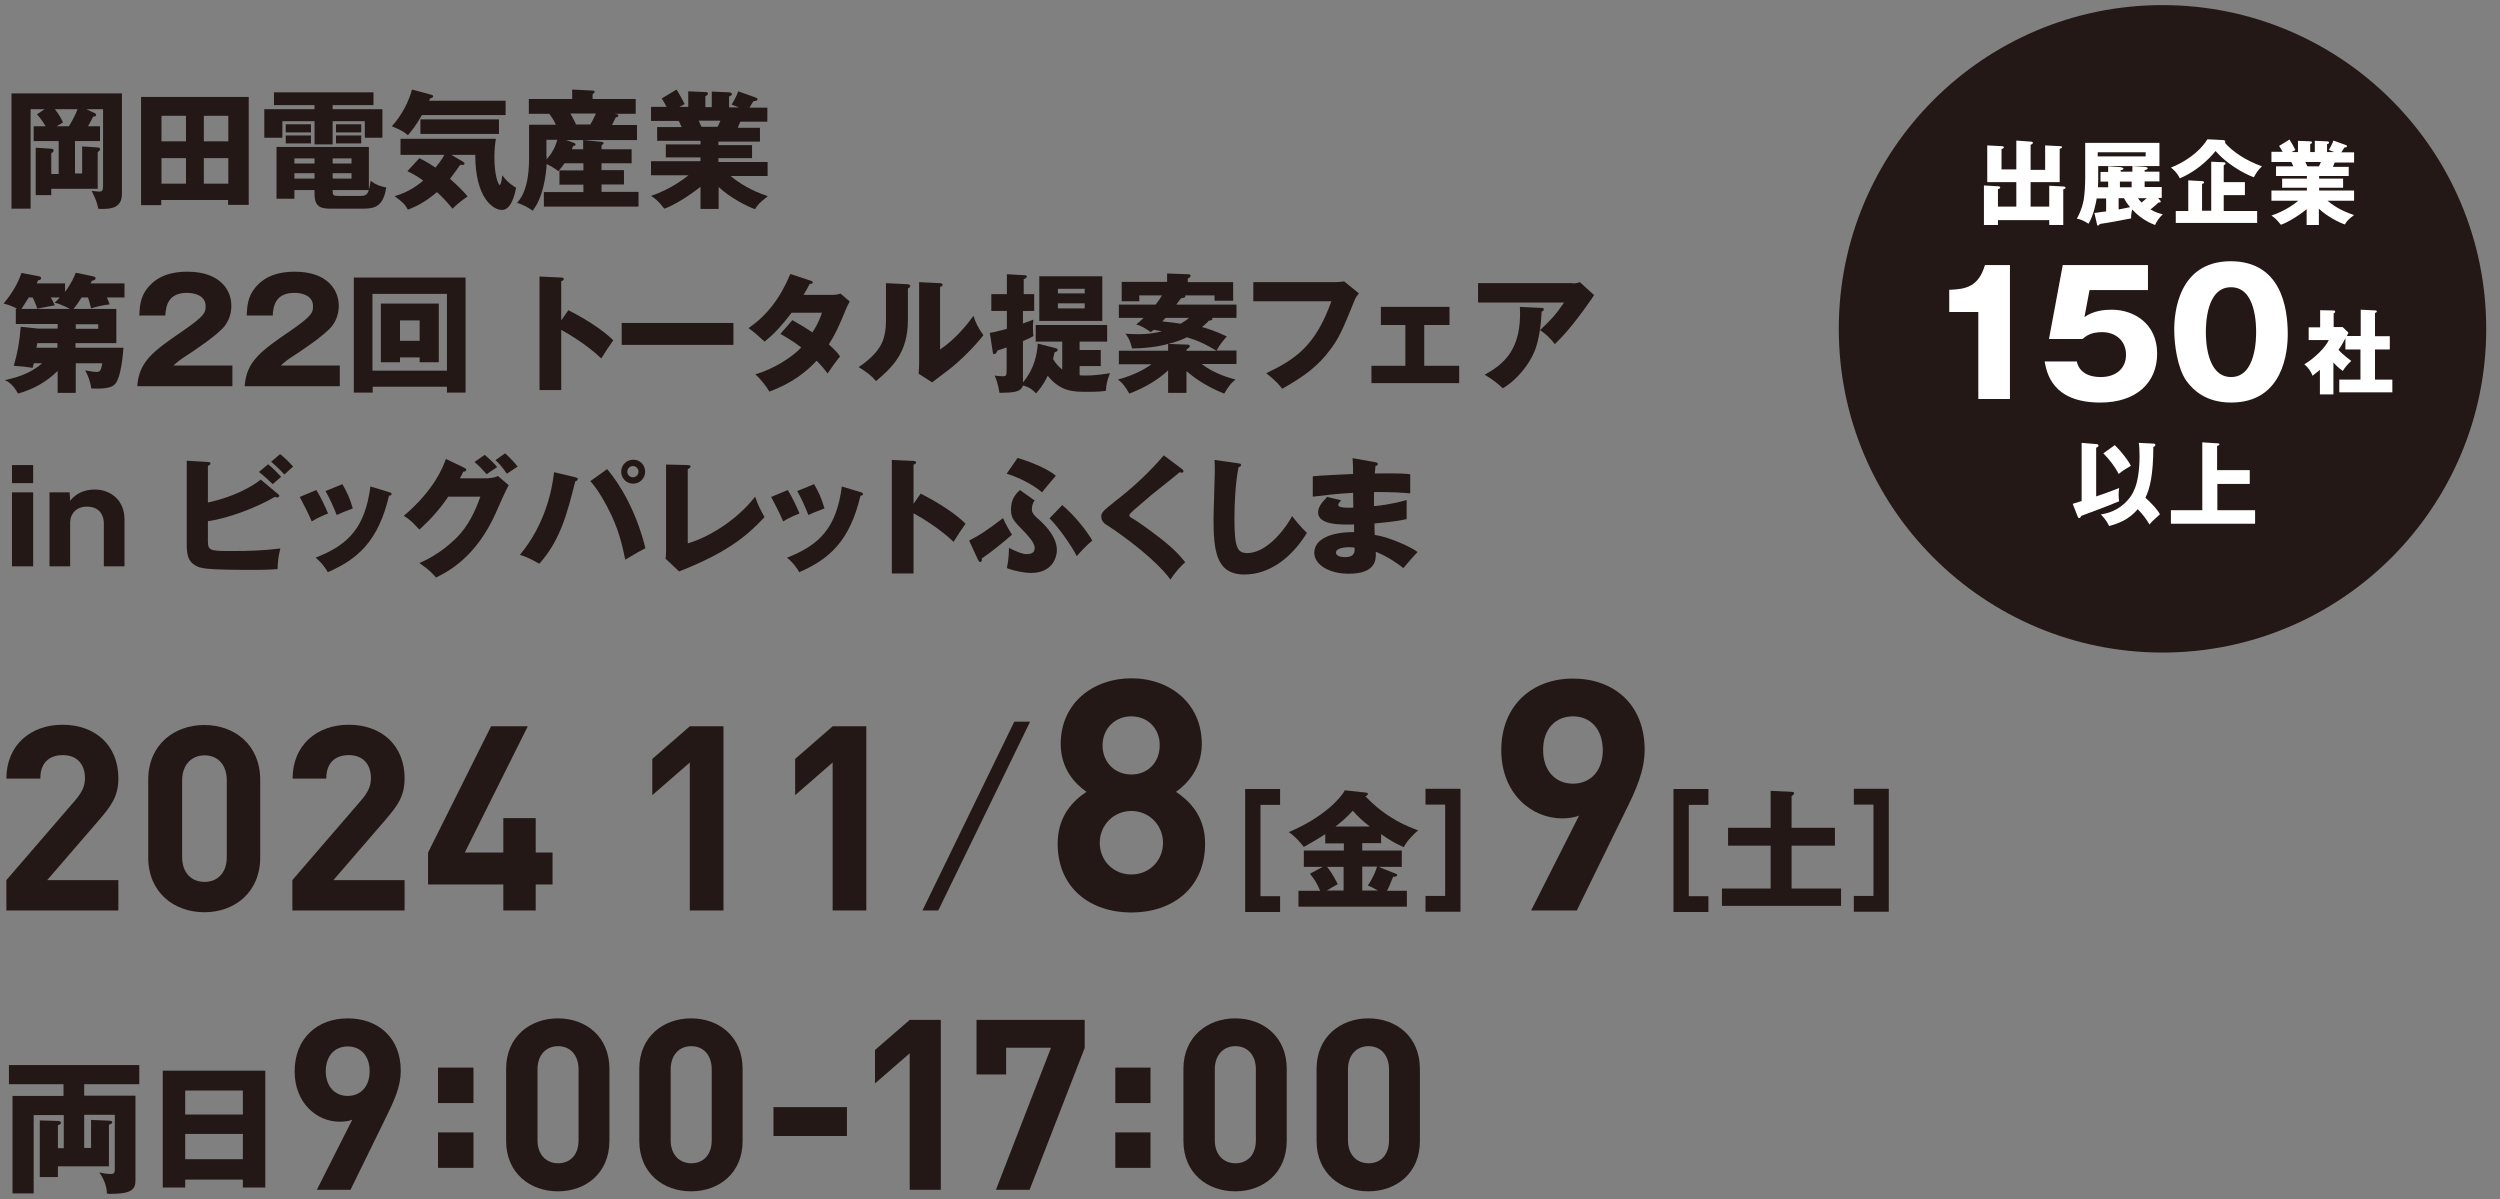 <?xml version="1.0" encoding="utf-8"?>
<!-- Generator: Adobe Illustrator 26.0.3, SVG Export Plug-In . SVG Version: 6.00 Build 0)  -->
<svg version="1.1" id="レイヤー_1" xmlns="http://www.w3.org/2000/svg" xmlns:xlink="http://www.w3.org/1999/xlink" x="0px"
	 y="0px" width="980px" height="470px" viewBox="0 0 980 470" style="enable-background:new 0 0 980 470;" xml:space="preserve">
<rect x="0" y="0" width="980" height="470" fill="#808080" stroke="none"/>
<style type="text/css">
	.st0{fill:#231815;}
	.st1{fill:#FFFFFF;}
	.st2{fill:none;}
</style>
<g>
	<g>
		<g>
			<g>
				<path class="st0" d="M39.2,49.5v5.8h-9.8v12.7h2.8V57.4l6.1,0.4c0.7,0.1,0.9,0.2,0.9,0.7c0,0.4-0.1,0.5-0.9,1.2V74H20.1v2.5H14
					V57.9l6.1,0.4c0.5,0.1,0.9,0.1,0.9,0.7c0,0.5-0.3,0.7-0.9,1.1v8.1H23V55.3h-9.8v-5.8h4.7c-0.1-0.2-1.8-3-3.4-4.7l3-2H12v39H4.5
					V36.6h43.3v39.3c0,5.3-3.7,6-7.6,6c-0.8,0-1.2,0-1.7-0.1c-0.5-3.2-2.2-6.1-2.6-7c0.5,0.1,2.7,0.3,3.1,0.3c0.9,0,1.4-0.3,1.4-2.1
					V42.8h-6.6l3.2,1.5c0.1,0,0.7,0.3,0.7,0.7c0,0.6-0.5,0.7-1.2,0.7c-0.5,1-1,2.1-2,3.8H39.2z M27,49.5c0.5-0.8,2.4-3.9,3.4-6.7
					h-8.9c1.7,2.1,2.6,3.9,3.2,5.2l-2.5,1.5H27z"/>
				<path class="st0" d="M63.2,78.5v1.9h-7.9V38h42.2v42.3h-8.1v-1.9H63.2z M72.9,55.4v-10h-9.6v10H72.9z M72.9,71.9V62h-9.6v10
					H72.9z M89.5,55.4v-10h-9.6v10H89.5z M79.9,62v10h9.6V62H79.9z"/>
				<path class="st0" d="M130.4,42.8h19.5V54H143v-6.5h-12.6v9.1h-7.1v-9.1h-12.6V54h-7.1V42.8h19.7v-1.6h-15.9v-5h39v5h-16V42.8z
					 M130.4,81.8c-3.8,0-7.1,0-7.1-5.7v-1.6h-7.9v3.4h-7V57.6h36.2v16.5c0.3-0.7,0.4-1.4,0.7-3.2c2.2,1.6,3.3,2,6.1,2.6
					c-1.1,7.4-4.5,8.3-9,8.3H130.4z M121.9,48.7v3.2H112v-3.2H121.9z M121.9,53.1v3.1H112v-3.1H121.9z M123.3,62.1h-7.9v2h7.9V62.1z
					 M123.3,67.9h-7.9V70h7.9V67.9z M130.4,64.1h7.4v-2h-7.4V64.1z M130.4,70h7.4v-2.1h-7.4V70z M141.5,76.8c2.1,0,2.6-0.9,3.1-2.3
					h-14.2c0,2.1,0.2,2.3,2.5,2.3H141.5z M141.6,48.7v3.2h-9.9v-3.2H141.6z M141.6,53.1v3.1h-9.9v-3.1H141.6z"/>
				<path class="st0" d="M198.2,39.3v5.8h-32.8c-2.6,4.5-4.1,6.3-5.5,7.9c-1.8-1.5-2.7-2-6.3-3.5c3.7-4.1,6.5-9.2,7.9-14.4l7.4,2
					c0.4,0.1,0.9,0.2,0.9,0.7c0,0.4-0.5,0.6-1.2,0.8c-0.1,0.3-0.3,0.6-0.4,0.9H198.2z M164.4,62c1.6,0.8,3,1.5,6.3,3.7
					c0.7-0.9,2.5-3,3.5-5H157v-6.3h37.4c-0.2,1.1-0.6,3.7-0.6,7.2c0,7.1,1.5,10.9,2.1,10.9c0.6,0,0.9-3,1-3.8
					c1.3,1.8,2.7,3.3,5.4,4.9c-0.4,2.2-1.8,8.7-5.5,8.7c-3.6,0-10.5-4.8-10.5-21.6h-9.4l4.3,2.5c0.5,0.3,0.9,0.6,0.9,0.9
					c0,0.6-0.7,0.6-1.7,0.5c-1,1.5-3,4.2-4,5.5c4,3.5,6,5.8,6.9,6.9c-2.9,1.9-5.1,4-5.9,4.8c-2.8-3.3-3.6-4.2-6.1-6.5
					c-4.6,3.9-7.7,5.4-11.4,6.9c-1.1-2-1.9-2.9-5.2-5.3c3.3-1,7-2.5,11.2-6.1c-2.6-2-4.8-3-6.2-3.7L164.4,62z M195.6,52.5h-30.8
					v-5.7h30.8V52.5z"/>
				<path class="st0" d="M228.6,58.4v-3.5l7.2,0.7c0.3,0.1,0.8,0.1,0.8,0.5c0,0.3-0.3,0.5-0.8,0.9v1.5h11.8V64h-11.8v2.7h8.8v5.6
					h-8.8v2.9h14.5V81h-37.1v-5.7h15.5v-2.9h-9.4v-5.6h9.4V64h-7.4c-0.9,1.3-1.5,2-2.4,3.1c-1.2-0.9-2.4-1.7-4.6-2.8
					c-0.3,4.5-1.3,12.9-5.5,18.3c-1.8-1.3-3.4-2.2-6.1-3.1c4.7-5.1,4.7-14.3,4.7-18.8V48.9h10.5c-0.3-0.6-1-2.3-2.6-4.3h-8v-5.8h17
					v-3.7l8,0.4c0.3,0,0.8,0.1,0.8,0.5c0,0.3-0.2,0.4-0.8,0.9v1.9h16.9v5.8h-8.4c1.3,0.2,1.6,0.3,1.6,0.7c0,0.6-0.8,0.7-1,0.7
					c-0.3,0.5-0.6,1.2-1.5,3h9.8v5.9h-27.8L225,56c0.4,0.2,0.6,0.3,0.6,0.6c0,0.4-0.2,0.5-1,0.7c-0.2,0.5-0.3,0.9-0.4,1.2H228.6z
					 M214.3,61.4c0,0.2,0,0.5-0.1,1.1c2.1-2.2,3.4-4.7,4.3-7.7h-4.3V61.4z M223.6,44.5c0.8,1.5,1.7,3,2.2,4.3h5.6
					c1-1.6,2-3.8,2.2-4.3H223.6z"/>
				<path class="st0" d="M281.5,81.9h-6.9v-8.7c-4.9,4-11.3,7.7-14.2,8.6c-2.5-3.3-3.8-4.1-5.2-5c8-2.7,13.4-7.1,14.7-8.1h-14.7
					v-5.5h19.4v-1.5h-13.6v-5.1h13.6v-1.4h-17v-5.4h9.6c-0.3-0.6-1-2.2-1.1-2.4h-10.9v-5.5h6.1c-0.8-1.5-1.2-2.2-1.9-3.3l5.8-3.5
					c1.2,1.9,2.7,4.7,3.2,5.7l-2.1,1.1h3.5v-6.1l6.7,0.3c0.5,0,1,0.1,1,0.6c0,0.5-0.4,0.7-1,1v4.3h2.5v-6.1l6.8,0.3
					c0.2,0,1.1,0.1,1.1,0.7c0,0.5-0.7,0.8-1.1,0.9v4.3h3.9l-2.9-1.1c0.6-1,1.9-3.2,2.6-5.2l7,2.5c0.3,0.1,0.5,0.3,0.5,0.6
					c0,0.7-0.8,0.7-1.5,0.7c-0.5,0.7-0.6,0.9-1.6,2.6h7v5.5h-10.6c-0.4,1-0.8,2-1,2.4h8.7v5.4h-16.3v1.4h13.2v5.1h-13.2v1.5h19.3
					v5.5h-14.5c5.6,4.7,11.6,6.9,14.6,7.9c-3.6,2.7-4.4,4-5,5.1c-3.3-1.1-10.1-4.7-14.3-8.7V81.9z M273.9,47.3
					c0.4,0.8,0.5,1.2,1.1,2.4h6.3c0.4-0.8,0.6-1.1,1.1-2.4H273.9z"/>
				<path class="st0" d="M13.3,142.3c-0.1,0.5-0.4,1.5-0.5,1.9c-2.5-0.4-4.1-0.6-7.4-0.8c1.6-5.6,2.3-9.6,2.7-15.3l6.9,0.7h7.6v-1.8
					H6.2v-6h0.6c-2.4-1.2-4.2-1.7-5.4-2c4.1-4.9,6-9,7-12l6.9,1.3c0.3,0.1,0.8,0.2,0.8,0.7c0,0.7-0.6,0.8-1.2,0.9
					c-0.2,0.5-0.4,0.9-0.5,1.2h11.1v3.3c2.7-3.6,3.6-6,4.2-7.5l6.7,1.4c0.5,0.1,1.1,0.3,1.1,0.8c0,0.6-0.9,0.8-1.5,1
					c-0.2,0.4-0.3,0.6-0.5,1h13.3v5.5h-6.9c0.6,1.3,0.8,1.9,1.1,2.7c-3.7,0.5-5.8,1.1-7.3,1.6c-0.5-2.3-0.8-3-1.2-4.3H32
					c-1.3,2-2,3.1-3.2,4.5h16.8v13.4h-16v1.8h18.8c-0.2,3-1,11.4-3.1,14c-0.8,1-2.1,2.3-9.5,2c-0.4-2.7-1.2-4.9-2.4-7.1
					c2.7,0.5,4,0.6,4.5,0.6c1.4,0,1.7-0.7,2.2-3.4H29.7v11.6h-7.1v-8.6c-4.5,4.4-9.4,7.1-15.5,8.9c-2.2-3.9-4.1-4.8-5.2-5.3
					c3.3-0.7,9.7-2.2,14.6-6.6H13.3z M19.9,116.6c0.3,0.4,1.4,2.6,1.6,3.1c-2.1,0.3-6.1,1.2-6.9,1.3c-0.6-1.9-1.5-3.8-1.8-4.4h-1.5
					c-1.2,1.9-1.9,3-2.9,4.5h19c-0.5-0.3-2.9-1.6-6-2.5c0.7-0.6,1.3-1.1,2-2H19.9z M22.6,134.5h-8c-0.1,0.5-0.2,1.5-0.3,1.8h8.2
					V134.5z M29.7,128.9h8.8v-1.8h-8.8V128.9z"/>
				<path class="st0" d="M91.1,151.4H53.8c0.7-9.7,6.2-13.7,17.9-21.7c8.9-6.1,8.9-7.4,8.9-9.7c0-4.2-4.4-5.2-7.3-5.2
					c-7.5,0-8.3,5.3-8.5,8.9H54.6c0.2-3.5,0.3-7.3,3.4-11c3.7-4.5,9.1-6.2,15.4-6.2c12.7,0,17.3,7,17.3,13.4c0,3.6-1.4,6.2-2.4,7.6
					c-2.8,3.9-14,11.1-14.6,11.5c-3.6,2.3-4.2,2.9-5.7,4.3h23.1V151.4z"/>
				<path class="st0" d="M133.2,151.4H95.9c0.7-9.7,6.2-13.7,17.9-21.7c8.9-6.1,8.9-7.4,8.9-9.7c0-4.2-4.4-5.2-7.3-5.2
					c-7.5,0-8.3,5.3-8.5,8.9H96.7c0.2-3.5,0.3-7.3,3.4-11c3.7-4.5,9.1-6.2,15.4-6.2c12.7,0,17.3,7,17.3,13.4c0,3.6-1.4,6.2-2.4,7.6
					c-2.8,3.9-14,11.1-14.6,11.5c-3.6,2.3-4.2,2.9-5.7,4.3h23.1V151.4z"/>
				<path class="st0" d="M146.1,151.6v2.3h-7.4v-45.1h43.8v45.1h-7.3v-2.3H146.1z M175.2,145.3v-30.1h-29.2v30.1H175.2z
					 M156.8,140.1v1.9h-7.5V119H172V142h-7.5v-1.9H156.8z M164.5,133.6v-8h-7.7v8H164.5z"/>
				<path class="st0" d="M222.8,121.6c7.5,3.8,13.9,8.1,17.6,11.8c-2.3,3.3-2.5,3.6-4.7,7.1c-1.7-1.6-6.7-6.2-15.7-11.2v23.6h-8.5
					v-44.5l8.5,0.4c0.4,0,1,0.1,1,0.6s-0.6,0.7-1,0.8v15.4L222.8,121.6z"/>
				<path class="st0" d="M287.5,126.6v8.6h-43.8v-8.6H287.5z"/>
				<path class="st0" d="M310.6,125.5c3.5,2,5.7,3.3,7.9,4.8c2.3-3.6,3.2-6.2,3.7-7.7h-11.9c-3.1,4.1-6.5,8.1-10.6,11.3
					c-3.3-3-3.6-3.3-6.3-5.3c7.2-4.8,12.6-12,16.4-21.2l7.9,2.6c0.6,0.2,0.9,0.3,0.9,0.7c0,0.5-0.5,0.6-1.2,0.6
					c-0.9,1.7-1.5,2.8-2.4,4.3h11c1.9,0,2.7-0.3,3.5-0.5l3.6,3.1c-0.7,1.4-0.8,1.4-1.1,2.1c-3.2,7.7-4.4,10.5-7.1,14.7
					c2.8,2.5,3.7,3.7,4.4,4.7c-1.4,1.7-4,5.3-4.9,6.7c-1.1-1.5-2.3-3-4.3-5c-6.8,7.4-14.3,10.5-18.5,12.1c-1.5-2.5-3.4-4.8-5.5-6.8
					c6.7-1.8,14.4-6.6,18-10.5c-3.3-2.5-6.2-4.2-8.2-5.3L310.6,125.5z"/>
				<path class="st0" d="M355.6,111.4c0.6,0.1,1.2,0.1,1.2,0.7c0,0.6-0.7,0.9-0.9,1v12.3c0,13.3-6.5,18.8-12.5,24
					c-2.2-2.6-3.7-3.5-6.8-5.5c5-3.3,7.4-6.5,8.2-7.8c0.6-1,2.5-3.9,2.5-10.3V111L355.6,111.4z M368.5,111c0.6,0.1,1,0.1,1,0.6
					c0,0.5-0.5,0.7-1,0.9V137c6.2-4.1,11.1-10.4,13.1-13.2c0.9,2.9,1.9,4.8,3.9,7.6c-2.9,3.8-9.3,10.4-14.2,14c-2,1.5-4,3-5.9,4.5
					l-5.3-3.4c0.1-1.4,0.2-2.6,0.2-4v-31.9L368.5,111z"/>
				<path class="st0" d="M416.4,133.9H406v-6.5h28v6.5h-10.8v3.3h8.3v6.3h-8.3v3.6c0.4,0.1,1.1,0.1,2.6,0.1c4.1,0,7.9-0.7,9.3-0.9
					c-1.1,2.9-1.4,4-1.6,6.9c-1.4,0.2-2.7,0.4-7.1,0.4c-5.6,0-10.6,0-15.7-6.3c-1.9,4-3.6,5.8-4.6,6.9c-1-1-2.1-2.3-5.1-3.1
					c-0.8,2.7-3.9,2.8-9.2,2.9c-0.2-0.9-0.5-3.7-1.9-6.8c1,0.2,1.7,0.3,3.2,0.3c1.5,0,1.5-0.5,1.5-2.8v-8.5
					c-1.7,0.6-2.3,0.8-3.6,1.2c-0.4,1-0.7,1.4-1.3,1.4c-0.4,0-0.5-0.3-0.5-0.6l-1.2-7.7c1.2-0.2,2.3-0.4,6.7-1.6v-7h-6.1v-6.6h6.1
					v-7.8l7.2,0.4c0.3,0,0.6,0.2,0.6,0.5c0,0.6-0.8,0.9-1.2,1v5.9h4.1v6.6H401v4.9c2.6-0.9,3.2-1.2,4.1-1.5
					c-0.1,0.8-0.2,1.5-0.2,2.9c0,1.6,0.1,2.8,0.2,3.5c-0.9,0.6-1.3,0.8-4.1,2v14.2c0,0.4,0,0.5,0,2c4.6-5.4,5.6-11.5,5.8-15.2
					l7.1,1.8c0.3,0.1,0.7,0.2,0.7,0.7c0,0.6-0.9,0.8-1.2,0.9c-0.3,1.3-0.4,1.8-0.6,2.6c0.8,1.6,2.3,3.1,3.6,4.2V133.9z M432.1,108.3
					v17.5h-24.7v-17.5H432.1z M425.2,115v-1.8h-10.5v1.8H425.2z M414.7,118.9v2h10.5v-2H414.7z"/>
				<path class="st0" d="M471.2,142.8c5.1,3.9,11.3,5.5,13.2,6c-0.9,0.6-2.1,1.4-4.5,5.5c-7.8-3.1-12.3-6.7-14.8-8.8v8.5h-7.2v-8.8
					c-4.3,4-9.5,6.9-15.2,9.1c-2.4-4.1-3.6-4.9-4.5-5.5c6.6-1.8,10.7-4.2,13.2-6h-12.8v-5.3h19.3v-2.7c-4.2,1.2-9.7,1.8-14.1,1.8
					c-0.8-2.8-0.9-3.4-2.6-5.8c1.3,0.1,2.8,0.2,5,0.2c3.7,0,6.2-0.4,9.3-1.1c-1.8-0.4-2.5-0.5-3.3-0.6c-0.3,0.3-0.5,0.4-1.1,0.9
					c-1.3-1-3.8-2.6-5.7-3c1.1-0.9,1.8-1.5,2.9-2.6h-9.7v-5.2H453c1.3-1.6,1.8-2.5,2.5-3.6h-8.9v2.3h-6.9v-7.6h17.8v-3.3l8.1,0.3
					c0.4,0,1.1,0,1.1,0.6c0,0.6-0.7,0.9-1.1,1.1v1.4h17.8v7.3h-7.3v-2.1h-11.5c0.3,0.9-0.6,1-1.6,1.1c-1,1.3-1.2,1.5-1.9,2.5h23.6
					v5.2H475c0.2,0.1,0.3,0.3,0.3,0.4c0,0.5-1,0.7-1.4,0.7c-0.6,0.6-1.1,1.2-2.7,2.5c1.8,0.5,5.7,1.7,9.7,3.7c-1,1.1-2.8,3.2-4,5.5
					h7.8v5.3H471.2z M456.9,124.6l-1.3,1.4c4.1,0.4,4.6,0.5,7.2,0.9c1.2-0.7,2.3-1.4,3.3-2.3H456.9z M465.3,132.2
					c-1.9,0.9-4.1,1.8-7.3,2.6l7.4,0.3c0.5,0,1,0.1,1,0.6c0,0.4-0.6,0.9-1.3,1.3v0.5h11.8C472.8,135.1,470.4,133.8,465.3,132.2z"/>
				<path class="st0" d="M523.4,110.6c0.4,0,2.6-0.1,3.5-0.3l5.8,4.7c-0.6,0.8-1.2,1.4-1.7,2.7c-5,12.3-6.1,14.8-9.8,19.7
					c-4.3,5.7-9.3,9.8-18.6,15c-0.9-1.2-2.1-2.8-6.2-6.1c11.4-5.5,19.2-10.6,25.5-28.2h-30.6v-7.5H523.4z"/>
				<path class="st0" d="M558.3,143.4H572v6.8h-34.4v-6.8h13.3v-16h-9.6v-7.1h26.9v7.1h-9.9V143.4z"/>
				<path class="st0" d="M616.5,111.1c0.4,0,1.6,0,2.8-0.5l5.6,5.1c-0.5,0.7-0.7,1-1.8,2.6c-6.7,9.6-10.9,14-13.6,16.6
					c-1.8-2.3-3.3-3.8-5.8-5.5c4.2-3.9,6.4-6.3,9.4-10.8h-33.7v-7.6H616.5z M604.3,120.7c0.4,0,0.9,0.1,0.9,0.6
					c0,0.5-0.7,0.8-0.9,0.9c-0.2,5.5-1.1,11.2-2.6,15.1c-2,5.2-6.8,11.5-12.6,14.9c-2.5-2.3-4.1-3.5-7.1-5.3
					c7.1-4,14.7-9.5,13.8-26.6L604.3,120.7z"/>
				<path class="st0" d="M12.9,189.4H4.7v-7.1h8.3V189.4z M12.9,222H4.7v-29h8.3V222z"/>
				<path class="st0" d="M27.3,193l0.2,3.3c1.3-1.5,3.8-4.4,9.8-4.4c5.5,0,11.5,3.7,11.5,11.7V222h-8.1v-17.1c0-1-0.4-6.3-6.6-6.3
					c-4.2,0-6.6,2.8-6.6,6.3V222h-8.1v-29H27.3z"/>
				<path class="st0" d="M108.9,193.6c0.3,0.3,0.6,0.5,0.6,0.8c0,0.3-0.4,0.6-0.8,0.6c-0.3,0-0.4-0.1-1-0.2
					c-6.8,4-18.1,8.4-26.2,9.5v8c0,3.7,1.2,3.7,9.8,3.7c6.2,0,12.4-0.2,18.6-1c-0.8,3-1,5.4-1.1,8.1c-1.8,0.1-4.4,0.3-9,0.3
					c-20.2,0-21.2-0.6-23.3-1.8c-2.9-1.6-3.3-4.5-3.3-8.4v-32.6l8.3,0.5c0.6,0.1,1,0.1,1,0.5c0,0.5-0.5,0.8-1,1.1v14.3
					c5.5-1.2,14.4-4,20.7-9L108.9,193.6z M105.1,182c1.6,1.2,4.1,3.8,5.1,4.9c-0.3,0.3-2.2,1.9-3.3,2.9c-0.7-0.7-3.2-3.1-5.4-4.8
					L105.1,182z M109.8,178c1.6,1.2,4.1,3.7,5.1,4.9c-0.9,0.8-2.5,2.2-3.4,3.1c-0.6-0.7-3-3.1-5.2-5L109.8,178z"/>
				<path class="st0" d="M124,192.1c1.6,2.5,3.7,6.9,4.6,9.2c-1.3,0.5-4.1,1.6-6.4,3.1c-1.4-3.3-3.1-6.6-4.7-9.6L124,192.1z
					 M152.5,192.9c0.6,0.2,1,0.3,1,0.8c0,0.5-0.7,0.6-1,0.6c-4.2,17.9-12.3,24.9-24,30c-0.6-1.1-2.1-3.5-4.8-5.7
					c12.9-5,19.4-11.8,21.5-27.9L152.5,192.9z M134.2,189.8c1.7,2.8,2.9,5.4,4.1,9.5c-3.7,1.4-4.9,1.9-6.3,2.6c-1-2.6-3-7.1-4.4-9.4
					L134.2,189.8z"/>
				<path class="st0" d="M191.6,187.4c1.7,0,2.6-0.4,3.6-0.8l4.2,3.6c-0.9,1.5-4,8.4-5.1,11c-7.8,17.4-18.9,23-23.4,25.2
					c-0.9-1.1-2.3-2.8-6.5-5.7c7.7-3.2,13.8-8.8,16.4-11.9c4.1-4.9,6.4-11,7.5-14.1h-12.6c-3.2,4.8-7.1,9.1-11.3,12.9
					c-2.7-2.9-3.7-3.9-6.1-5.4c12.2-10.4,15.4-19.3,16.5-22.3l7.3,3.5c0.2,0.1,0.7,0.4,0.7,0.8c0,0.5-0.7,0.7-1.2,0.7
					c-0.8,1.6-1,2-1.3,2.6H191.6z M190,178.3c2.1,1.8,3.7,3.3,4.9,4.8c-2.9,1.9-3.2,2.1-4.1,2.8c-2-2.2-3-3.3-4.8-4.8L190,178.3z
					 M198,177.7c1.6,1.4,3.8,3.7,4.9,5.2c-0.7,0.5-3.6,2.4-4.2,2.8c-0.4-0.5-2.3-3.5-4.5-5.3L198,177.7z"/>
				<path class="st0" d="M225.6,187.1c0.6,0.2,0.9,0.3,0.9,0.7c0,0.5-0.5,0.7-1,0.9c-3.1,12.2-5.7,22.9-14.1,32.3
					c-3.2-1.8-4.7-2.6-7.6-3.5c10-12,12.6-25.5,13.4-32.4L225.6,187.1z M238,183.9c4.8,5.6,11.4,16.3,15,31
					c-1.8,0.9-3.1,1.6-7.9,4.5c-1.2-5.8-2.6-12.3-7-20.6c-3.4-6.4-5.5-8.9-6.7-10.2L238,183.9z M252.9,184.9c0,2.6-2.1,4.7-4.7,4.7
					c-2.6,0-4.7-2.1-4.7-4.7c0-2.7,2.2-4.7,4.7-4.7C250.7,180.1,252.9,182.2,252.9,184.9z M245.9,184.9c0,1.2,1,2.2,2.2,2.2
					c1.2,0,2.2-1,2.2-2.2c0-1.2-1-2.2-2.2-2.2C246.9,182.7,245.9,183.7,245.9,184.9z"/>
				<path class="st0" d="M269.6,182.3c0.7,0.1,1.1,0.1,1.1,0.5c0,0.6-0.7,0.9-1.1,1.1v29.1c7.2-2,18.8-8.5,26.4-18.3
					c1.2,3.4,1.9,4.8,3.7,8c-5.3,5.6-12.6,13.2-33.5,21.3l-5.3-5c0.1-0.7,0.2-2.3,0.2-3v-33.9L269.6,182.3z"/>
				<path class="st0" d="M308.8,192.1c1.6,2.5,3.7,6.9,4.6,9.2c-1.3,0.5-4.1,1.6-6.4,3.1c-1.4-3.3-3.1-6.6-4.7-9.6L308.8,192.1z
					 M337.3,192.9c0.6,0.2,1,0.3,1,0.8c0,0.5-0.7,0.6-1,0.6c-4.2,17.9-12.3,24.9-24,30c-0.6-1.1-2.1-3.5-4.8-5.7
					c12.9-5,19.4-11.8,21.5-27.9L337.3,192.9z M319.1,189.8c1.7,2.8,2.9,5.4,4.1,9.5c-3.7,1.4-4.9,1.9-6.3,2.6c-1-2.6-3-7.1-4.4-9.4
					L319.1,189.8z"/>
				<path class="st0" d="M360.9,193.5c7.5,3.8,13.9,8.1,17.6,11.8c-2.3,3.3-2.5,3.6-4.7,7.1c-1.7-1.6-6.7-6.2-15.7-11.2v23.6h-8.5
					v-44.5l8.5,0.4c0.4,0,1,0.1,1,0.6c0,0.5-0.6,0.7-1,0.8v15.4L360.9,193.5z"/>
				<path class="st0" d="M379.9,211.9c3.4-1.7,6.8-3.8,13.3-8.8c0.7,1.9,3.2,6.1,3.5,6.5c-2.8,2.5-8.1,6.8-11.8,9.3
					c0,0.7,0,1.4-0.7,1.4c-0.4,0-0.6-0.5-0.8-0.8L379.9,211.9z M398.9,179.5c2.7,0.8,11,3.6,15,7c-2.8,3.3-4.4,5.1-5.4,6.5
					c-3.5-3-9-5.8-13.9-7.3L398.9,179.5z M405.6,196.2c-0.8,0.9-1.1,2.3-1.1,3.4c0,0.7,0.1,1.7,2,3.4c2.4,2.1,7.8,7,7.8,12.7
					c0,2-1.2,8.9-10.2,8.9c-1.9,0-5.7-0.5-9.4-1.9c0.8-3.7,0.8-7,0.8-7.9c3.6,1.7,5.3,2.4,6.9,2.4c1.9,0,3.2-0.5,3.2-2.4
					c0-2.2-3-5.2-4.5-6.8c-3.7-3.8-4.8-4.9-4.8-8.2c0-4.3,2-6.3,3.5-7.7L405.6,196.2z M416.4,198c4.4,3.6,9.5,9.9,11.8,13.9
					c-2.4,1.9-5.1,4.9-6.1,6.1c-2.5-4.9-8-12.3-10.7-14.8L416.4,198z"/>
				<path class="st0" d="M463.4,183.9c0.3,0.3,0.5,0.5,0.5,0.8c0,0.5-0.4,0.6-0.6,0.6c-0.3,0-0.6-0.1-0.9-0.2c-1,1-9.2,7.4-10.9,8.8
					c-2.3,2-5.1,4.4-7,6c-1.6,1.5-1.8,1.7-1.8,2.1c0,0.5,0.2,0.7,2.2,1.8c0.2,0.1,4.8,3.2,9.3,6.7c5.7,4.4,8.1,7,10.4,9.9
					c-2,1.8-3.6,3.5-5.8,6.8c-2.2-3.3-10.5-12-25.4-21.7c-0.5-0.3-1.7-1.3-1.7-3c0-1.3,0.2-1.9,5.3-5.9c7-5.4,13.5-11.4,19.2-18.1
					L463.4,183.9z"/>
				<path class="st0" d="M485.3,181.6c0.8,0.1,1.2,0.2,1.2,0.7c0,0.5-0.4,0.6-1,0.9c-1.2,5.9-1.6,13.9-1.6,20
					c0,11.4,1.1,13.6,5,13.6c8.6,0,16.2-11.6,17.6-14.5c1.3,1.7,3.5,4.4,5.8,6.6c-5.7,9.3-14.3,16.3-24.5,16.3
					c-11.2,0-12.1-9.5-12.1-22.1c0-2.9,0.5-15.7,0.5-18.2c0-1.5,0-3.2-0.1-4.6L485.3,181.6z"/>
				<path class="st0" d="M539.2,181.2c0.5,0.1,0.9,0.2,0.9,0.7c0,0.6-0.6,0.7-0.9,0.7c-0.2,2-0.2,2.4-0.3,3c2.3,0,10.1-0.2,13.9,0.3
					v7.5c-2.4-0.2-6.8-0.6-14.2-0.5v5.5c1.4-0.1,7.1-0.7,12.8-2.4v7.5c-4.1,0.9-8.4,1.3-12.6,1.7c0,2.2,0,2.4,0.1,4.5
					c6.3,0.9,15,5.2,16.8,6.7c-1.6,1.6-2.5,2.7-5.6,6.3c-2.5-2.1-7.1-5-10.8-6.4c0.1,2.6,0.5,8.6-10.6,8.6c-7.8,0-13.5-3.6-13.5-8.2
					c0-5.7,7.2-8.2,15.6-8.1c0-1.2,0-1.2,0-3c-5,0.1-14.1,0.3-14.1-4.7c0-1.8,0.9-3.4,3.5-6.1l5.5,1.3c-0.9,1.2-1.1,1.4-1.1,1.7
					c0,0.6,0,1.4,5.9,1.2c0-0.9-0.1-5-0.1-5.8c-6.2,0.3-11.6,1-15.8,1.5v-8c2.5-0.3,13.5-0.8,15.8-0.9c0-1.9,0-3.9-0.2-6.2
					L539.2,181.2z M528.8,214.5c-0.3,0-5.1,0-5.1,2.1c0,1.7,2.8,1.8,3.6,1.8c2.5,0,4-0.9,3.7-3.7
					C530.5,214.6,529.8,214.5,528.8,214.5z"/>
			</g>
		</g>
		<g>
			<path class="st0" d="M2.5,356.9v-11.9l27-31.3c2.6-3.1,3.8-5.4,3.8-8.7c0-5.4-3.1-9-8.7-9c-4.4,0-8.8,2.2-8.8,9.2H2.5
				c0-13.2,9.6-21.1,22-21.1c12.8,0,21.9,8,21.9,21c0,7-2.7,10.7-7.7,16.5l-20.2,23.4h27.9v11.9H2.5z"/>
			<path class="st0" d="M80.1,357.6c-11.8,0-22-7.7-22-21.5v-30.4c0-13.8,10.2-21.5,22-21.5c11.8,0,21.9,7.7,21.9,21.5v30.4
				C102,349.9,91.9,357.6,80.1,357.6z M88.9,305.9c0-6.1-3.5-9.8-8.7-9.8c-5.2,0-8.8,3.8-8.8,9.8V336c0,6.1,3.6,9.7,8.8,9.7
				c5.2,0,8.7-3.7,8.7-9.7V305.9z"/>
			<path class="st0" d="M114.6,356.9v-11.9l27-31.3c2.6-3.1,3.8-5.4,3.8-8.7c0-5.4-3.1-9-8.7-9c-4.4,0-8.8,2.2-8.8,9.2h-13.2
				c0-13.2,9.6-21.1,22-21.1c12.8,0,21.9,8,21.9,21c0,7-2.7,10.7-7.7,16.5l-20.2,23.4h27.9v11.9H114.6z"/>
			<path class="st0" d="M210,346.7v10.2h-12.7v-10.2h-29.5v-12.5l24.7-49.5h14.4l-24.7,49.5h15.1v-13.5H210v13.5h6.6v12.5H210z"/>
			<path class="st0" d="M270.4,356.9v-58l-14.7,12.8v-14.2l14.7-12.8h13.2v72.2H270.4z"/>
			<path class="st0" d="M326.4,356.9v-58l-14.7,12.8v-14.2l14.7-12.8h13.2v72.2H326.4z"/>
			<path class="st0" d="M367.8,356.9h-6.2l36-74h6.2L367.8,356.9z"/>
			<path class="st0" d="M443.5,357.7c-16,0-28.9-9.5-28.9-27c0-11,6.3-17,11.3-20.3c-4.6-3.2-10.1-9.1-10.1-18.8
				c0-16,12.7-25.7,27.7-25.7c15.1,0,27.6,9.8,27.6,25.7c0,9.6-5.6,15.6-10.1,18.8c4.9,3.3,11.4,9.2,11.4,20.3
				C472.4,348.2,459.5,357.7,443.5,357.7z M443.5,317.9c-7,0-12.4,5.6-12.4,12.5c0,7,5.4,12.4,12.4,12.4c7,0,12.4-5.4,12.4-12.4
				C455.9,323.5,450.5,317.9,443.5,317.9z M443.5,280.8c-6.5,0-11.3,4.9-11.3,11.4c0,6.6,4.8,11.4,11.3,11.4
				c6.5,0,11.1-4.8,11.1-11.4C454.7,285.7,450,280.8,443.5,280.8z"/>
			<path class="st0" d="M488.1,357.4v-48.1h13.7v6.2h-7.7v35.8h7.7v6.2H488.1z"/>
			<path class="st0" d="M534,333.4h15.5v6.4h-9.1l6.5,2.6c0.5,0.2,0.8,0.3,0.8,0.6c0,0.6-0.8,0.7-1.6,0.7c-0.9,2.2-1.5,3.8-2.4,5.5
				h7.8v6.2h-42.5v-6.2h8.5c-1.2-2.8-1.9-4.1-4-6.7l5-2.7h-7.4v-6.4h15.7v-2.8h-7.3V327c-3.3,2.1-4.3,2.7-8.4,5
				c-1.9-2.4-3.6-4.3-5.9-5.8c14.1-6,20.5-13.6,22-16.4l8.3,0.9c0.3,0.1,0.7,0.1,0.7,0.5c0,0.5-0.5,0.8-1,0.9
				c8.5,8.9,16.7,11.9,20.7,13.4c-1,0.8-4.5,4.1-5.6,6.6c-3.4-1.5-5.4-2.7-8.9-5.1v3.5H534V333.4z M526.6,339.8h-6.4
				c0.7,0.8,2.5,3.3,4.2,6.8c-2.1,1.2-3.1,1.7-4.3,2.5h6.6V339.8z M537,324c-2.9-2.2-4.5-3.7-6.7-6.2c-2.6,2.9-5.6,5.3-6.8,6.2H537z
				 M534,349.1h6.2c-2-1.1-3-1.6-4-2c2.2-3.2,3.2-6,3.6-7.4H534V349.1z"/>
			<path class="st0" d="M572.5,309.3v48.1h-13.7v-6.2h7.7v-35.8h-7.7v-6.2H572.5z"/>
			<path class="st0" d="M637.2,317.9l-19.1,39h-17.9l18.8-37.2c-2.2,0.9-4.6,1.1-6.7,1.1c-12.2,0-23.8-10-23.8-26.7
				c0-17.7,12.2-28.1,28.1-28.1s28.1,10,28.1,27.9C644.7,302.1,641.3,309.7,637.2,317.9z M616.6,280.8c-6.7,0-11.7,4.8-11.7,13.2
				c0,8,4.7,13.2,11.7,13.2c6.7,0,11.7-4.8,11.7-13.2C628.2,285.6,623.3,280.8,616.6,280.8z"/>
			<path class="st0" d="M656,357.4v-48.1h13.7v6.2H662v35.8h7.7v6.2H656z"/>
			<path class="st0" d="M719.3,324.5v7h-17v16.8h19.4v6.8H675v-6.8h19.1v-16.8h-16.7v-7h16.7v-14.5l8.4,0.4c0.5,0,0.8,0.3,0.8,0.6
				c0,0.4-0.7,0.9-1,1.1v12.4H719.3z"/>
			<path class="st0" d="M740.4,309.3v48.1h-13.7v-6.2h7.7v-35.8h-7.7v-6.2H740.4z"/>
		</g>
		<g>
			<path class="st0" d="M35.7,450v-11l7,0.3c0.5,0,1.3,0.1,1.3,0.6c0,0.6-0.6,0.7-1.3,1v16.3h-20v4.2h-7.1v-22.2l6.8,0.2
				c0.6,0,1.5,0.1,1.5,0.7c0,0.6-0.6,0.8-1.2,1v9H25v-13H13.2v30.7H4.9v-38.2h20V425H3.5v-7.5h51.1v7.5H33v4.5h20.1v33.2
				c0,3.6-1.6,5.3-9.8,5.3c-0.6,0-0.8,0-1.4-0.1c0-3.3-1.7-6.6-3-8.3c1.2,0.3,3.1,0.6,4.4,0.6c1.7,0,1.7-0.7,1.7-2.2V437H33v13H35.7
				z"/>
			<path class="st0" d="M72.6,462.4v3.1h-8.8v-45.8H104v45.8h-8.8v-3.1H72.6z M95.2,436.9v-9.4H72.6v9.4H95.2z M95.2,454.4v-9.9
				H72.6v9.9H95.2z"/>
			<path class="st0" d="M151.5,437.6l-14.1,28.8h-13.2l13.9-27.5c-1.6,0.7-3.4,0.8-5,0.8c-9,0-17.6-7.4-17.6-19.7
				c0-13.1,9-20.8,20.8-20.8c11.8,0,20.8,7.4,20.8,20.6C157.1,425.9,154.5,431.5,151.5,437.6z M136.3,410.2c-5,0-8.6,3.6-8.6,9.7
				c0,5.9,3.5,9.7,8.6,9.7c5,0,8.6-3.6,8.6-9.7C144.9,413.7,141.2,410.2,136.3,410.2z"/>
			<path class="st0" d="M171.7,432.4v-13.9h13.9v13.9H171.7z M171.7,457.8v-13.9h13.9v13.9H171.7z"/>
			<path class="st0" d="M218.7,467c-10.9,0-20.3-7.1-20.3-19.8V419c0-12.7,9.5-19.8,20.3-19.8c10.9,0,20.2,7.1,20.2,19.8v28.1
				C238.9,459.9,229.6,467,218.7,467z M226.8,419.2c0-5.6-3.3-9.1-8-9.1c-4.8,0-8.1,3.5-8.1,9.1V447c0,5.6,3.4,9,8.1,9
				c4.8,0,8-3.4,8-9V419.2z"/>
			<path class="st0" d="M270.9,467c-10.9,0-20.3-7.1-20.3-19.8V419c0-12.7,9.5-19.8,20.3-19.8c10.9,0,20.2,7.1,20.2,19.8v28.1
				C291.2,459.9,281.8,467,270.9,467z M279,419.2c0-5.6-3.3-9.1-8-9.1c-4.8,0-8.1,3.5-8.1,9.1V447c0,5.6,3.4,9,8.1,9
				c4.8,0,8-3.4,8-9V419.2z"/>
			<path class="st0" d="M303.2,445.3V434h28.8v11.3H303.2z"/>
			<path class="st0" d="M356.6,466.4v-53.5L343,424.7v-13.1l13.6-11.8h12.2v66.6H356.6z"/>
			<path class="st0" d="M403.6,466.4h-13.2l21.6-55.7h-17.6v10.5h-11.6v-21.4h42.4v11L403.6,466.4z"/>
			<path class="st0" d="M437.2,432.4v-13.9H451v13.9H437.2z M437.2,457.8v-13.9H451v13.9H437.2z"/>
			<path class="st0" d="M484.2,467c-10.9,0-20.3-7.1-20.3-19.8V419c0-12.7,9.5-19.8,20.3-19.8c10.9,0,20.2,7.1,20.2,19.8v28.1
				C504.4,459.9,495.1,467,484.2,467z M492.3,419.2c0-5.6-3.3-9.1-8-9.1c-4.8,0-8.1,3.5-8.1,9.1V447c0,5.6,3.4,9,8.1,9
				c4.8,0,8-3.4,8-9V419.2z"/>
			<path class="st0" d="M536.4,467c-10.9,0-20.3-7.1-20.3-19.8V419c0-12.7,9.5-19.8,20.3-19.8c10.9,0,20.2,7.1,20.2,19.8v28.1
				C556.7,459.9,547.3,467,536.4,467z M544.5,419.2c0-5.6-3.3-9.1-8-9.1c-4.8,0-8.1,3.5-8.1,9.1V447c0,5.6,3.4,9,8.1,9
				c4.8,0,8-3.4,8-9V419.2z"/>
		</g>
		<circle class="st0" cx="847.7" cy="128.9" r="126.9"/>
		<g>
			<g>
				<path class="st1" d="M803.3,81.1v-8.3l5.4,0.3c0.5,0,1,0.1,1,0.5c0,0.4-0.5,0.5-0.9,0.6v14h-5.5v-1.9h-20.1v1.9h-5.5V72.7
					L783,73c0.6,0,1.1,0.1,1.1,0.5c0,0.4-0.6,0.6-0.9,0.6v6.9h7.2v-9.6H779V57l5.8,0.3c0.2,0,0.7,0,0.7,0.5c0,0.3-0.4,0.5-0.9,0.6v8
					h5.8V55.1l5.4,0.4c0.6,0,1.1,0.1,1.1,0.5c0,0.3-0.3,0.5-0.9,0.8v9.8h5.7V57l5.9,0.3c0.3,0,0.7,0,0.7,0.4c0,0.4-0.5,0.5-0.9,0.6
					v13.1H796v9.6H803.3z"/>
				<path class="st1" d="M846.7,78.5c0.3,0.2,0.3,0.3,0.3,0.5c0,0.4-0.4,0.4-0.9,0.4c-0.8,0.8-1,1-3.1,2.7c1.7,1,3.1,1.5,4.8,1.9
					c-1.6,1.6-2.3,2.6-3,4.2c-1.6-0.6-5.3-2.1-9-6.1c-0.1,0.5-0.5,2.3-0.4,3.5c-2.8,0.6-9.4,1.8-12.3,2.2c-0.1,0.3-0.3,0.6-0.6,0.6
					c-0.4,0-0.5-0.2-0.5-0.6l-1-4.3c0.7-0.1,3.9-0.6,4.6-0.6v-5.1h-3.7c-0.2,1.4-1.3,6.9-3.2,9.9c-2.3-1.5-3.6-1.8-4.6-2
					c0.6-1,1.9-3.3,2.7-7.3c0.4-2.2,0.6-6.1,0.6-8.6V56h29.1v9.1h-24v5.5c0,0.4-0.1,2.1-0.1,2.8h4v-2.2h-3v-3.8h3v-2.2l4.6,0.3
					c0.3,0,1.4,0.2,1.4,0.6c0,0.2-0.2,0.5-1.1,0.6v0.6h4.6v-2.2l4.7,0.3c0.2,0,1.3,0.1,1.3,0.6c0,0.2-0.3,0.5-1.2,0.7v0.6h5.8v3.8
					h-5.8v2.2h6.7v4.3h-1.4L846.7,78.5z M822.3,59.7v1.6h18.8v-1.6H822.3z M830.5,82.1c1-0.2,3.7-0.7,4.5-0.9
					c-0.8-0.9-1.6-2-2.4-3.5h-2.1V82.1z M831,73.4h4.6v-2.2H831V73.4z M838.1,77.7c0.2,0.3,0.5,0.8,1.4,1.7c1-0.8,1.7-1.4,2-1.7
					H838.1z"/>
				<path class="st1" d="M871.4,54.9c0.9,0,0.9,0.5,0.9,0.6c0,0.1,0,0.3-0.1,0.5c3,3.5,8.3,7,14.5,9.2c-1.4,1.2-2.4,2.8-3.2,4.3
					c-0.9-0.3-9-3.5-15-10.3c-0.5,0.6-5.5,7.1-14,10.7c-1.2-2.4-2.7-3.6-3.5-4.2c4.8-1.9,10.9-5.6,14.3-11.1L871.4,54.9z
					 M884.8,82.7v4.7h-31.9v-4.7h4.9v-12l5.4,0.3c0.3,0,0.8,0.1,0.8,0.5c0,0.4-0.4,0.5-0.8,0.6v10.5h3.6V63.4l4.9,0.2
					c0.5,0,0.7,0.2,0.7,0.5c0,0.3-0.1,0.3-0.7,0.7v6.6h8.3v5.1h-8.3v6.2H884.8z"/>
				<path class="st1" d="M909.1,88.2h-4.9v-6.2c-3.5,2.9-8.1,5.5-10.1,6.1c-1.8-2.3-2.7-2.9-3.7-3.6c5.7-1.9,9.6-5,10.5-5.8h-10.5
					v-4h13.9v-1.1h-9.7v-3.6h9.7v-1h-12.1v-3.8h6.8c-0.2-0.4-0.7-1.6-0.8-1.7h-7.8v-4h4.4c-0.6-1.1-0.9-1.5-1.4-2.3l4.1-2.5
					c0.9,1.4,1.9,3.3,2.3,4.1l-1.5,0.8h2.5v-4.4l4.8,0.2c0.4,0,0.7,0.1,0.7,0.4c0,0.4-0.3,0.5-0.7,0.7v3.1h1.8v-4.4l4.8,0.2
					c0.1,0,0.8,0,0.8,0.5c0,0.4-0.5,0.6-0.8,0.6v3.1h2.8l-2.1-0.8c0.4-0.7,1.3-2.3,1.8-3.7l5,1.8c0.2,0.1,0.3,0.2,0.3,0.4
					c0,0.5-0.6,0.5-1,0.5c-0.3,0.5-0.4,0.6-1.2,1.9h5v4h-7.6c-0.3,0.7-0.6,1.4-0.7,1.7h6.2V69h-11.6v1h9.4v3.6h-9.4v1.1h13.7v4
					h-10.4c4,3.4,8.3,4.9,10.4,5.6c-2.6,1.9-3.1,2.8-3.6,3.7c-2.4-0.8-7.2-3.3-10.2-6.2V88.2z M903.7,63.5c0.3,0.6,0.4,0.8,0.8,1.7
					h4.5c0.3-0.5,0.4-0.8,0.8-1.7H903.7z"/>
				<path class="st1" d="M775.5,156.4v-34.1h-11.4v-8.7c6.7-0.2,11.5-1.3,14-9.7h9.8v52.5H775.5z"/>
				<path class="st1" d="M841.9,113.7h-22.8l-2,10.6c3.5-2.5,7.8-2.9,10.7-2.9c8.5,0,17.8,5.3,17.8,17.2c0,11.3-8,19.2-22.3,19.2
					c-19,0-21-11.9-21.8-16.1h12.6c1.3,6.1,8.1,6.1,9.4,6.1c6.1,0,9.9-3.5,9.9-8.7c0-5.8-4.4-8.9-9.3-8.9c-4.6,0-6.3,1.5-7.8,2.7
					h-13.1l5.4-29h33.4V113.7z"/>
				<path class="st1" d="M896.8,131c0,6.4-1.5,26.8-22.2,26.8c-9.7,0-14.8-4.7-17.6-8.6c-3.5-5.1-4.7-14.2-4.7-20
					c0-6.4,1.5-26.8,22.2-26.8C894,102.5,896.8,120.2,896.8,131z M864.7,130.2c0,2.2,0,17.6,9.9,17.6c9.8,0,9.8-15.4,9.8-17.6
					c0-2.5,0-17.6-9.8-17.6C864.7,112.5,864.7,127.8,864.7,130.2z"/>
				<path class="st1" d="M925.4,131.7v-10.3l5.9,0.3c0.2,0,0.4,0.1,0.4,0.4c0,0.3-0.4,0.5-0.7,0.6v9.1h5.8v5.2h-5.8v11.8h6.8v5H917
					v-5h8.3v-11.8h-5.9v-4.4c-1.2,2.2-1.5,2.9-2.7,4.5c1.8,2.1,4.3,3.8,5,4.4c-1.3,1.1-2.7,2.8-3.3,3.9c-1.5-1-2.4-1.9-3.7-3.3v12.5
					h-5.3v-9.6c-1.5,1.2-2.1,1.7-2.9,2.3c-0.6-1.8-1.8-3.3-3.2-4.5c3.8-2.2,8.3-6.6,9.6-9.5h-7.9v-5h4.5v-6.7l5.3,0.1
					c0.2,0,0.6,0.1,0.6,0.5c0,0.2-0.1,0.4-0.6,0.6v5.4h3.5l2.3,2.2c-0.1,0.2-0.6,1.2-0.6,1.3H925.4z"/>
				<path class="st1" d="M812.5,197.5c0.6-0.2,3-0.9,3.5-1.1v-22.8l6,0.5c0.4,0,0.6,0.3,0.6,0.6c0,0.5-0.7,0.7-0.9,0.8v19.1
					c2.3-0.8,6.9-2.4,9-3.3c-0.1,0.7-0.2,1.5-0.2,2.6c0,1.2,0.1,1.9,0.2,2.6c-6.3,2.6-13.7,5.3-14.8,5.7c-0.3,0.5-0.5,0.9-0.8,0.9
					c-0.4,0-0.5-0.3-0.6-0.5L812.5,197.5z M844.3,173.9c0.3,0,0.6,0.2,0.6,0.5c0,0.5-0.5,0.7-0.8,0.8c0,11-1.4,16.5-3.1,19.9
					c2.4,2.2,4.7,4.6,5.7,6.5c-2.3,2-3.6,3.3-4.1,4c-1.3-2.2-2.6-3.9-4.6-6c-3.6,4.2-7.6,5.6-11.2,6.6c-1.3-2.6-2.7-4-3.3-4.5
					c2.5-0.5,6.9-1.4,10.6-5.7c1.5-1.7,4.6-5.3,4.6-17.3c0-2.3-0.1-4-0.3-5.1L844.3,173.9z M829,174.5c2.4,2.3,5.3,6,6.3,8.1
					c-0.6,0.4-3.2,1.8-4.8,3.2c-1.3-2.8-4-6.1-6-8.1L829,174.5z"/>
				<path class="st1" d="M881.9,184.3v5.4h-12.7V200h14.8v5.3H851V200h12.3v-26.6l6.2,0.4c0.4,0,0.5,0.2,0.5,0.4
					c0,0.3-0.3,0.4-0.9,0.6v9.5H881.9z"/>
			</g>
		</g>
	</g>
	<rect class="st2" width="980" height="470"/>
</g>
</svg>

